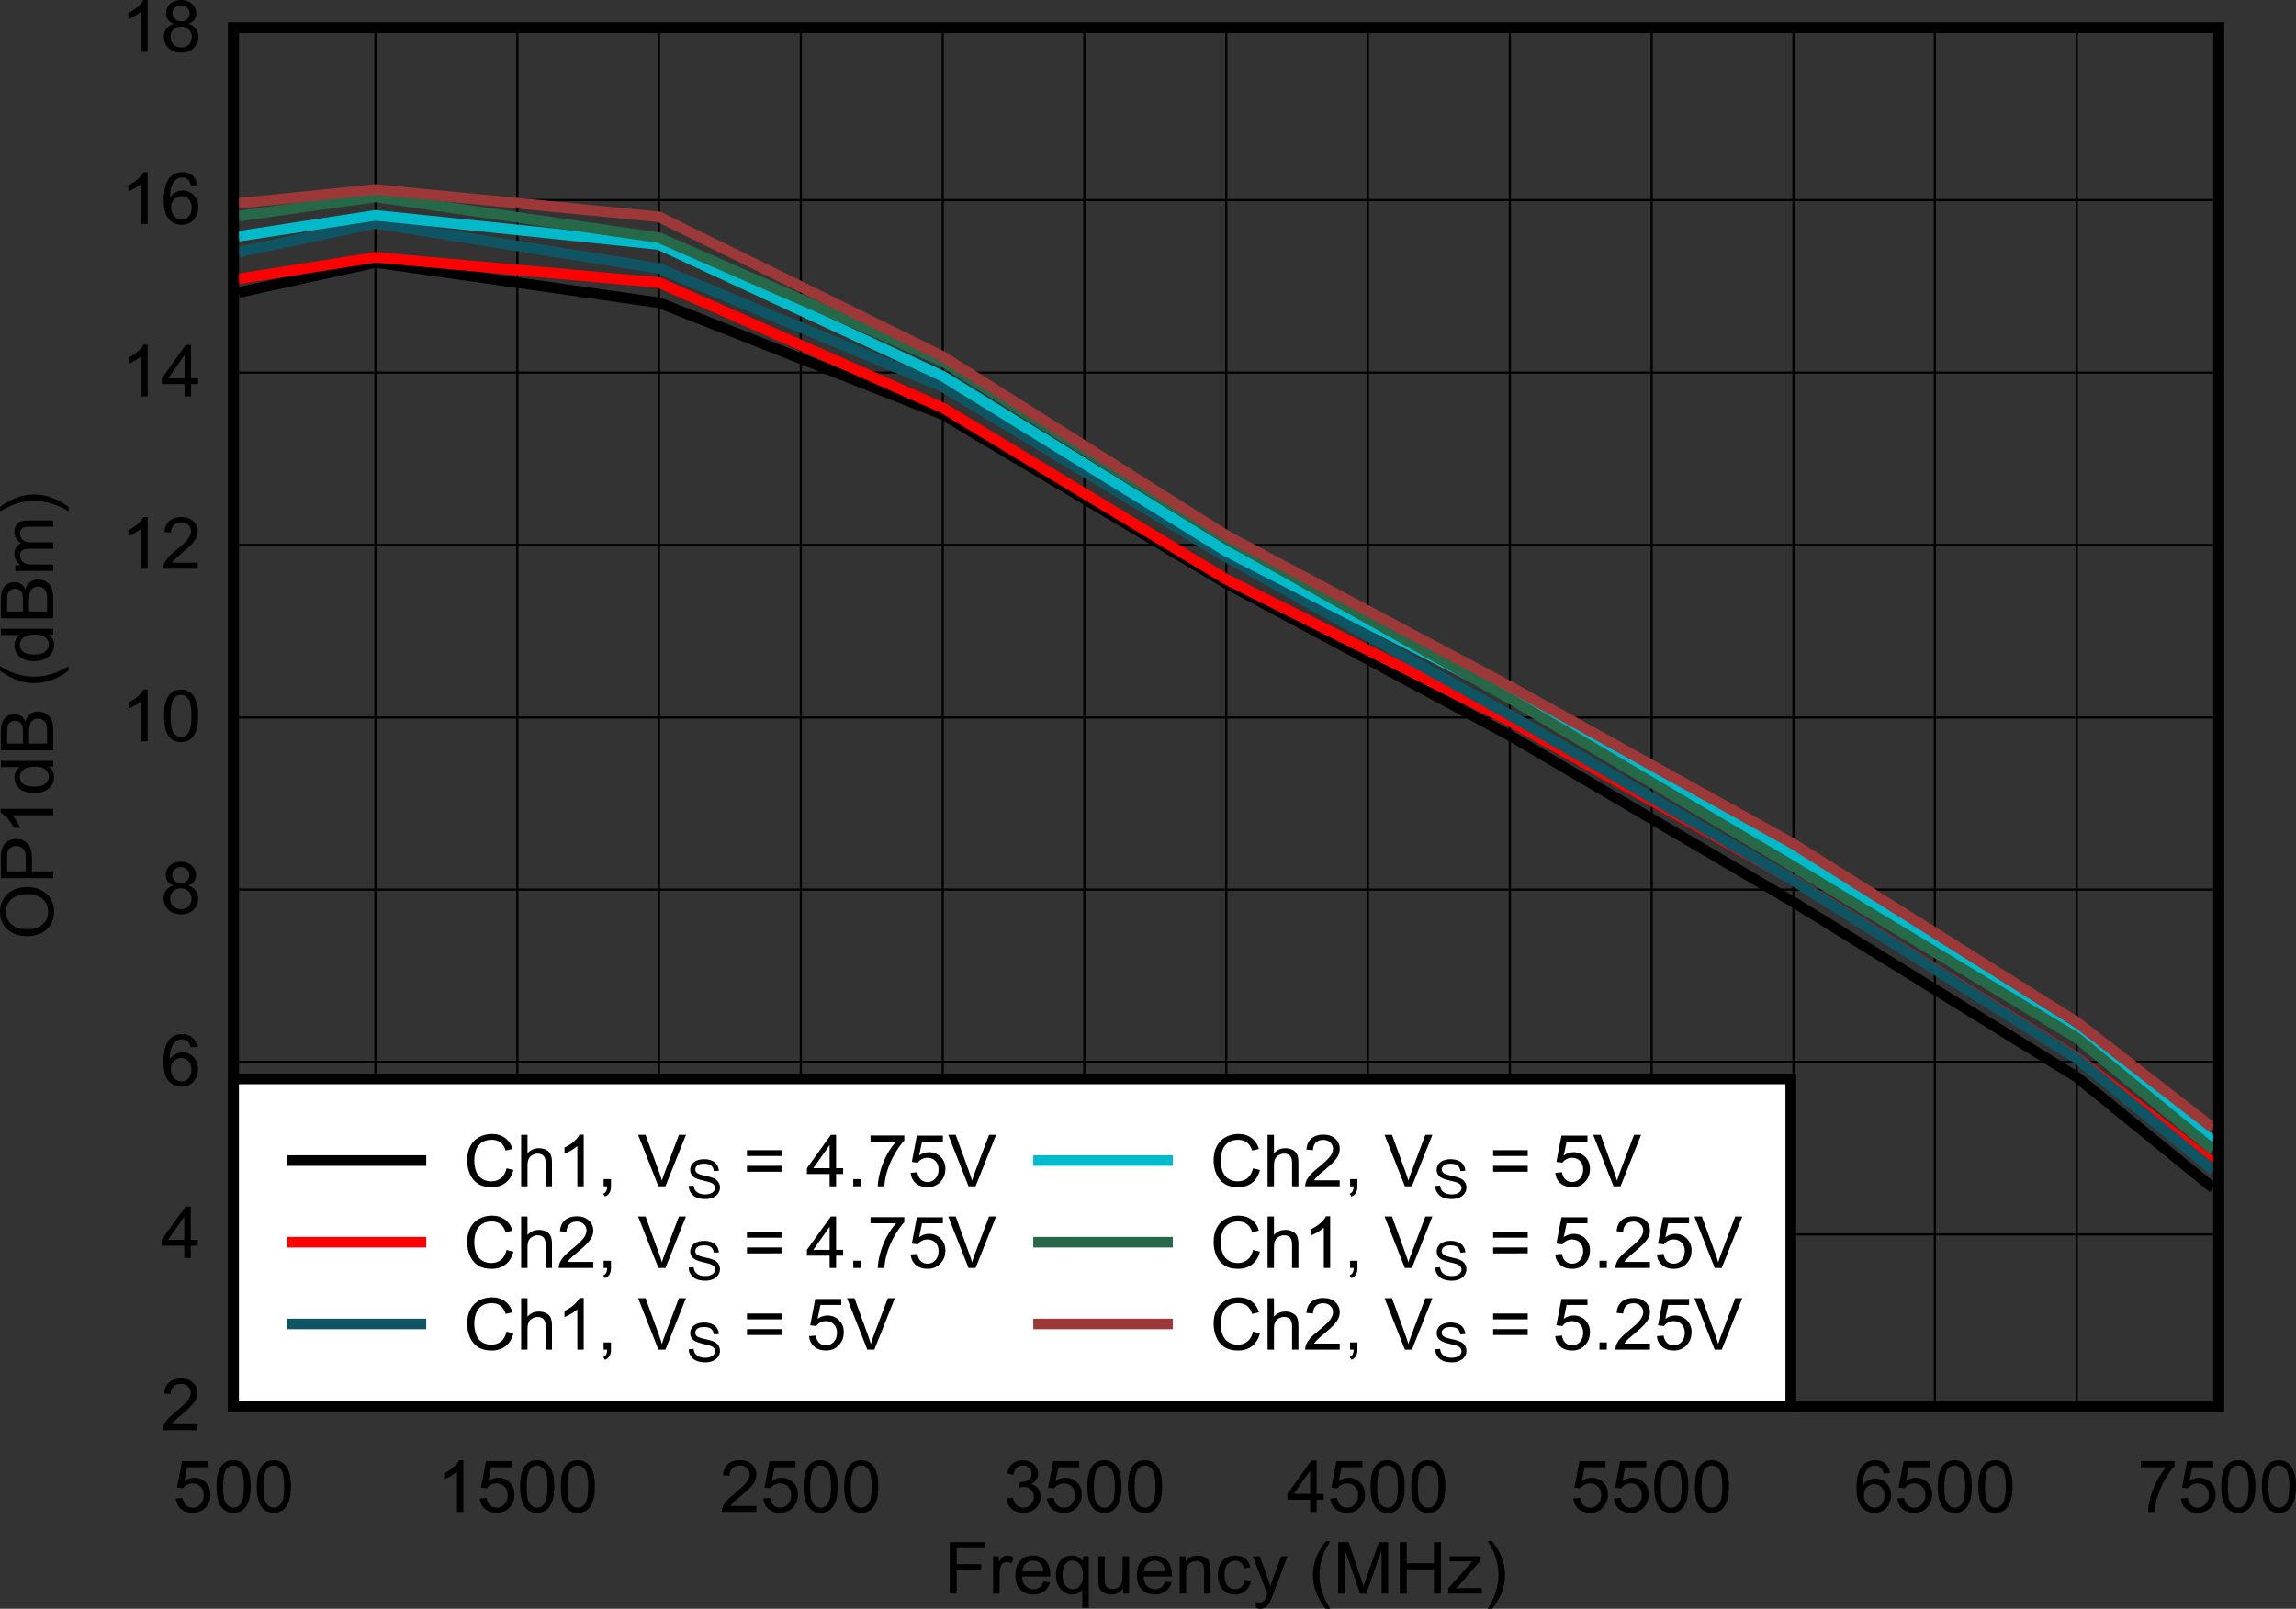 <?xml version="1.0" encoding="UTF-8" standalone="no"?>
<svg
   xmlns:dc="http://purl.org/dc/elements/1.1/"
   xmlns:cc="http://creativecommons.org/ns#"
   xmlns:rdf="http://www.w3.org/1999/02/22-rdf-syntax-ns#"
   xmlns:svg="http://www.w3.org/2000/svg"
   xmlns="http://www.w3.org/2000/svg"
   xmlns:xlink="http://www.w3.org/1999/xlink"
   xmlns:sodipodi="http://sodipodi.sourceforge.net/DTD/sodipodi-0.dtd"
   xmlns:inkscape="http://www.inkscape.org/namespaces/inkscape"
   sodipodi:docname="TRF1305A2_D74_OP1_over_Vs.pdf"
   id="svg645"
   version="1.2"
   viewBox="0 0 326.916 229.064"
   height="229.064pt"
   width="326.916pt">
  <rect x="0" y="0" width="326.916" height="229.064" fill="#333333" stroke="none"/>
  <sodipodi:namedview
     id="namedview647"
     inkscape:window-height="480"
     inkscape:window-width="640"
     inkscape:pageshadow="2"
     inkscape:pageopacity="0"
     guidetolerance="10"
     gridtolerance="10"
     objecttolerance="10"
     borderopacity="1"
     bordercolor="#666666"
     pagecolor="#ffffff" />
  <defs
     id="defs130">
    <g
       id="g128">
      <symbol
         id="glyph0-0"
         overflow="visible">
        <path
           inkscape:connector-curvature="0"
           id="path2"
           d="M 1.297,0 V -6.391 H 6.5 V 0 Z M 1.469,-0.156 h 4.875 v -6.078 h -4.875 z m 0,0"
           style="stroke:none" />
      </symbol>
      <symbol
         id="glyph0-1"
         overflow="visible">
        <path
           inkscape:connector-curvature="0"
           id="path5"
           d="M 0.859,0 V -7.328 H 5.875 V -6.469 H 1.844 v 2.281 h 3.484 v 0.859 H 1.844 V 0 Z m 0,0"
           style="stroke:none" />
      </symbol>
      <symbol
         id="glyph0-2"
         overflow="visible">
        <path
           inkscape:connector-curvature="0"
           id="path8"
           d="M 0.672,0 V -5.312 H 1.5 V -4.5 c 0.207,-0.371 0.398,-0.617 0.578,-0.734 0.176,-0.121 0.375,-0.188 0.594,-0.188 0.301,0 0.613,0.098 0.938,0.281 l -0.312,0.844 C 3.066,-4.43 2.84,-4.5 2.625,-4.5 2.426,-4.5 2.242,-4.434 2.078,-4.312 1.922,-4.195 1.809,-4.035 1.75,-3.828 1.645,-3.504 1.594,-3.152 1.594,-2.781 V 0 Z m 0,0"
           style="stroke:none" />
      </symbol>
      <symbol
         id="glyph0-3"
         overflow="visible">
        <path
           inkscape:connector-curvature="0"
           id="path11"
           d="M 4.375,-1.703 5.328,-1.594 C 5.172,-1.051 4.887,-0.629 4.484,-0.328 4.086,-0.023 3.574,0.125 2.953,0.125 2.16,0.125 1.527,-0.113 1.062,-0.594 0.602,-1.07 0.375,-1.742 0.375,-2.609 c 0,-0.895 0.234,-1.586 0.703,-2.078 0.465,-0.488 1.078,-0.734 1.828,-0.734 0.715,0 1.305,0.242 1.766,0.719 0.457,0.48 0.688,1.164 0.688,2.047 0,0.055 -0.008,0.133 -0.016,0.234 H 1.328 c 0.027,0.586 0.195,1.035 0.5,1.344 0.301,0.305 0.676,0.453 1.125,0.453 0.332,0 0.617,-0.082 0.859,-0.25 0.238,-0.176 0.426,-0.453 0.562,-0.828 z m -3,-1.453 H 4.391 C 4.348,-3.602 4.23,-3.941 4.047,-4.172 3.754,-4.512 3.371,-4.688 2.906,-4.688 c -0.418,0 -0.773,0.145 -1.062,0.422 C 1.562,-3.992 1.402,-3.621 1.375,-3.156 Z m 0,0"
           style="stroke:none" />
      </symbol>
      <symbol
         id="glyph0-4"
         overflow="visible">
        <path
           inkscape:connector-curvature="0"
           id="path14"
           d="M 4.125,2.031 V -0.562 c -0.148,0.199 -0.352,0.367 -0.609,0.5 -0.25,0.121 -0.52,0.188 -0.797,0.188 -0.648,0 -1.207,-0.25 -1.672,-0.75 -0.461,-0.508 -0.688,-1.203 -0.688,-2.078 0,-0.527 0.094,-1.004 0.281,-1.422 0.195,-0.426 0.473,-0.75 0.828,-0.969 0.352,-0.215 0.742,-0.328 1.172,-0.328 0.664,0 1.191,0.277 1.578,0.828 V -5.312 H 5.047 V 2.031 Z M 1.312,-2.672 c 0,0.688 0.145,1.207 0.438,1.547 0.289,0.336 0.641,0.5 1.047,0.5 0.383,0 0.719,-0.16 1,-0.484 0.277,-0.32 0.422,-0.816 0.422,-1.484 0,-0.695 -0.152,-1.223 -0.453,-1.578 -0.293,-0.363 -0.637,-0.547 -1.031,-0.547 -0.398,0 -0.738,0.168 -1.016,0.5 -0.273,0.336 -0.406,0.852 -0.406,1.547 z m 0,0"
           style="stroke:none" />
      </symbol>
      <symbol
         id="glyph0-5"
         overflow="visible">
        <path
           inkscape:connector-curvature="0"
           id="path17"
           d="M 4.219,0 V -0.781 C 3.801,-0.176 3.23,0.125 2.516,0.125 2.191,0.125 1.887,0.066 1.609,-0.047 1.336,-0.168 1.133,-0.32 1,-0.5 0.863,-0.684 0.77,-0.91 0.719,-1.172 0.688,-1.348 0.672,-1.629 0.672,-2.016 V -5.312 h 0.906 v 2.953 c 0,0.469 0.02,0.785 0.062,0.938 0.051,0.242 0.172,0.43 0.359,0.562 0.184,0.137 0.414,0.203 0.688,0.203 0.277,0 0.539,-0.066 0.781,-0.203 0.238,-0.133 0.406,-0.32 0.5,-0.562 C 4.07,-1.66 4.125,-2.008 4.125,-2.469 V -5.312 H 5.047 V 0 Z m 0,0"
           style="stroke:none" />
      </symbol>
      <symbol
         id="glyph0-6"
         overflow="visible">
        <path
           inkscape:connector-curvature="0"
           id="path20"
           d="m 0.688,0 v -5.312 h 0.828 v 0.766 c 0.395,-0.582 0.961,-0.875 1.703,-0.875 0.332,0 0.633,0.059 0.906,0.172 0.27,0.117 0.473,0.27 0.609,0.453 0.133,0.188 0.227,0.41 0.281,0.656 0.039,0.168 0.062,0.461 0.062,0.875 V 0 H 4.156 v -3.234 c 0,-0.363 -0.039,-0.633 -0.109,-0.812 -0.074,-0.184 -0.199,-0.332 -0.375,-0.438 -0.18,-0.102 -0.395,-0.156 -0.641,-0.156 -0.387,0 -0.727,0.121 -1.016,0.359 -0.281,0.242 -0.422,0.707 -0.422,1.391 V 0 Z m 0,0"
           style="stroke:none" />
      </symbol>
      <symbol
         id="glyph0-7"
         overflow="visible">
        <path
           inkscape:connector-curvature="0"
           id="path23"
           d="m 4.203,-1.938 0.906,0.109 C 5.004,-1.223 4.746,-0.742 4.344,-0.391 3.945,-0.047 3.449,0.125 2.859,0.125 2.117,0.125 1.523,-0.109 1.078,-0.578 0.629,-1.055 0.406,-1.742 0.406,-2.641 c 0,-0.57 0.094,-1.07 0.281,-1.5 0.195,-0.426 0.492,-0.742 0.891,-0.953 0.395,-0.215 0.82,-0.328 1.281,-0.328 0.59,0 1.07,0.148 1.438,0.438 0.371,0.293 0.613,0.707 0.719,1.234 L 4.125,-3.609 C 4.039,-3.961 3.887,-4.227 3.672,-4.406 3.461,-4.59 3.207,-4.688 2.906,-4.688 c -0.469,0 -0.852,0.164 -1.141,0.484 -0.281,0.324 -0.422,0.84 -0.422,1.547 0,0.711 0.141,1.227 0.422,1.547 C 2.043,-0.785 2.406,-0.625 2.844,-0.625 c 0.363,0 0.664,-0.102 0.906,-0.312 0.238,-0.215 0.391,-0.551 0.453,-1 z m 0,0"
           style="stroke:none" />
      </symbol>
      <symbol
         id="glyph0-8"
         overflow="visible">
        <path
           inkscape:connector-curvature="0"
           id="path26"
           d="M 0.641,2.047 0.547,1.203 C 0.742,1.254 0.914,1.281 1.062,1.281 1.27,1.281 1.43,1.242 1.547,1.172 1.668,1.109 1.773,1.02 1.859,0.906 1.91,0.812 2.004,0.586 2.141,0.234 2.148,0.18 2.176,0.105 2.219,0.016 L 0.172,-5.312 H 1.156 l 1.125,3.078 C 2.426,-1.848 2.555,-1.434 2.672,-1 c 0.102,-0.414 0.227,-0.82 0.375,-1.219 l 1.156,-3.094 h 0.906 L 3.062,0.094 C 2.844,0.676 2.668,1.078 2.547,1.297 2.379,1.586 2.191,1.801 1.984,1.938 c -0.211,0.145 -0.461,0.219 -0.75,0.219 -0.18,0 -0.379,-0.039 -0.594,-0.109 z m 0,0"
           style="stroke:none" />
      </symbol>
      <symbol
         id="glyph0-9"
         overflow="visible">
        <path
           inkscape:connector-curvature="0"
           id="path29"
           d=""
           style="stroke:none" />
      </symbol>
      <symbol
         id="glyph0-10"
         overflow="visible">
        <path
           inkscape:connector-curvature="0"
           id="path32"
           d="M 2.438,2.156 C 1.926,1.531 1.492,0.801 1.141,-0.031 0.797,-0.871 0.625,-1.75 0.625,-2.656 0.625,-3.445 0.754,-4.207 1.016,-4.938 1.324,-5.777 1.801,-6.617 2.438,-7.453 h 0.656 c -0.418,0.699 -0.691,1.195 -0.812,1.484 -0.211,0.461 -0.379,0.941 -0.5,1.438 -0.148,0.625 -0.219,1.254 -0.219,1.875 0,1.605 0.508,3.207 1.531,4.812 z m 0,0"
           style="stroke:none" />
      </symbol>
      <symbol
         id="glyph0-11"
         overflow="visible">
        <path
           inkscape:connector-curvature="0"
           id="path35"
           d="M 0.766,0 V -7.328 H 2.25 l 1.766,5.188 c 0.164,0.48 0.285,0.848 0.359,1.094 0.082,-0.27 0.211,-0.664 0.391,-1.188 L 6.562,-7.328 H 7.875 V 0 H 6.938 V -6.125 L 4.766,0 H 3.875 L 1.719,-6.234 V 0 Z m 0,0"
           style="stroke:none" />
      </symbol>
      <symbol
         id="glyph0-12"
         overflow="visible">
        <path
           inkscape:connector-curvature="0"
           id="path38"
           d="M 0.828,0 V -7.328 H 1.812 V -4.312 h 3.875 V -7.328 H 6.672 V 0 H 5.688 V -3.453 H 1.812 V 0 Z m 0,0"
           style="stroke:none" />
      </symbol>
      <symbol
         id="glyph0-13"
         overflow="visible">
        <path
           inkscape:connector-curvature="0"
           id="path41"
           d="m 0.203,0 v -0.734 l 3.438,-3.875 c -0.398,0.023 -0.742,0.031 -1.031,0.031 H 0.406 V -5.312 H 4.812 v 0.594 l -2.922,3.375 -0.562,0.609 C 1.742,-0.762 2.129,-0.781 2.484,-0.781 h 2.5 V 0 Z m 0,0"
           style="stroke:none" />
      </symbol>
      <symbol
         id="glyph0-14"
         overflow="visible">
        <path
           inkscape:connector-curvature="0"
           id="path44"
           d="M 1.281,2.156 H 0.625 c 1.02,-1.605 1.531,-3.207 1.531,-4.812 0,-0.621 -0.074,-1.242 -0.219,-1.859 -0.117,-0.496 -0.277,-0.977 -0.484,-1.438 -0.137,-0.301 -0.414,-0.801 -0.828,-1.5 h 0.656 c 0.633,0.836 1.109,1.676 1.422,2.516 0.258,0.73 0.391,1.492 0.391,2.281 0,0.906 -0.18,1.785 -0.531,2.625 -0.355,0.832 -0.785,1.562 -1.281,2.188 z m 0,0"
           style="stroke:none" />
      </symbol>
      <symbol
         id="glyph0-15"
         overflow="visible">
        <path
           inkscape:connector-curvature="0"
           id="path47"
           d="M 0.438,-1.922 1.391,-2 c 0.07,0.461 0.238,0.809 0.5,1.047 0.258,0.23 0.57,0.344 0.938,0.344 0.434,0 0.805,-0.16 1.109,-0.484 0.309,-0.332 0.469,-0.77 0.469,-1.312 0,-0.508 -0.152,-0.91 -0.453,-1.203 C 3.66,-3.91 3.277,-4.062 2.812,-4.062 c -0.293,0 -0.559,0.07 -0.797,0.203 -0.242,0.125 -0.43,0.293 -0.562,0.5 L 0.594,-3.469 l 0.719,-3.75 h 3.703 v 0.859 h -2.969 l -0.406,1.969 c 0.445,-0.309 0.914,-0.469 1.406,-0.469 0.652,0 1.207,0.227 1.656,0.672 C 5.148,-3.75 5.375,-3.18 5.375,-2.484 c 0,0.668 -0.199,1.242 -0.594,1.719 C 4.301,-0.172 3.648,0.125 2.828,0.125 2.148,0.125 1.59,-0.062 1.156,-0.438 0.727,-0.809 0.488,-1.305 0.438,-1.922 Z m 0,0"
           style="stroke:none" />
      </symbol>
      <symbol
         id="glyph0-16"
         overflow="visible">
        <path
           inkscape:connector-curvature="0"
           id="path50"
           d="m 0.438,-3.609 c 0,-0.863 0.086,-1.562 0.266,-2.094 0.176,-0.527 0.441,-0.938 0.797,-1.219 0.363,-0.289 0.816,-0.438 1.359,-0.438 0.395,0 0.742,0.086 1.047,0.25 0.301,0.156 0.551,0.387 0.75,0.688 0.195,0.293 0.352,0.652 0.469,1.078 0.113,0.43 0.172,1.008 0.172,1.734 0,0.855 -0.098,1.551 -0.281,2.078 C 4.836,-1 4.566,-0.586 4.203,-0.297 3.848,-0.016 3.398,0.125 2.859,0.125 2.141,0.125 1.574,-0.129 1.172,-0.641 0.68,-1.242 0.438,-2.234 0.438,-3.609 Z m 0.938,0 c 0,1.199 0.141,2.004 0.422,2.406 0.289,0.398 0.645,0.594 1.062,0.594 0.414,0 0.766,-0.195 1.047,-0.594 0.289,-0.402 0.438,-1.207 0.438,-2.406 0,-1.207 -0.148,-2.008 -0.438,-2.406 -0.281,-0.395 -0.637,-0.594 -1.062,-0.594 -0.418,0 -0.754,0.176 -1,0.516 C 1.531,-5.645 1.375,-4.816 1.375,-3.609 Z m 0,0"
           style="stroke:none" />
      </symbol>
      <symbol
         id="glyph0-17"
         overflow="visible">
        <path
           inkscape:connector-curvature="0"
           id="path53"
           d="M 3.875,0 H 2.969 v -5.734 c -0.23,0.211 -0.523,0.418 -0.875,0.625 -0.355,0.211 -0.676,0.367 -0.953,0.469 v -0.875 C 1.648,-5.754 2.094,-6.039 2.469,-6.375 2.852,-6.707 3.125,-7.035 3.281,-7.359 H 3.875 Z m 0,0"
           style="stroke:none" />
      </symbol>
      <symbol
         id="glyph0-18"
         overflow="visible">
        <path
           inkscape:connector-curvature="0"
           id="path56"
           d="M 5.234,-0.859 V 0 H 0.312 c 0,-0.215 0.035,-0.426 0.109,-0.625 0.121,-0.332 0.32,-0.656 0.594,-0.969 C 1.293,-1.914 1.695,-2.285 2.219,-2.703 3.027,-3.355 3.578,-3.875 3.859,-4.25 4.137,-4.633 4.281,-5 4.281,-5.344 c 0,-0.352 -0.133,-0.648 -0.391,-0.891 -0.25,-0.246 -0.586,-0.375 -1,-0.375 -0.449,0 -0.805,0.133 -1.062,0.391 -0.262,0.262 -0.398,0.621 -0.406,1.078 l -0.938,-0.094 c 0.059,-0.684 0.301,-1.211 0.719,-1.578 0.426,-0.363 0.992,-0.547 1.703,-0.547 0.715,0 1.285,0.199 1.703,0.594 0.414,0.387 0.625,0.867 0.625,1.438 0,0.305 -0.066,0.598 -0.188,0.875 -0.125,0.281 -0.332,0.582 -0.609,0.891 -0.281,0.312 -0.754,0.742 -1.406,1.281 -0.555,0.461 -0.91,0.773 -1.062,0.938 -0.156,0.156 -0.289,0.32 -0.391,0.484 z m 0,0"
           style="stroke:none" />
      </symbol>
      <symbol
         id="glyph0-19"
         overflow="visible">
        <path
           inkscape:connector-curvature="0"
           id="path59"
           d="m 0.438,-1.938 0.922,-0.109 c 0.102,0.5 0.281,0.867 0.531,1.094 0.246,0.23 0.555,0.344 0.922,0.344 0.426,0 0.785,-0.145 1.078,-0.438 0.301,-0.301 0.453,-0.664 0.453,-1.094 0,-0.414 -0.145,-0.754 -0.422,-1.016 -0.273,-0.27 -0.617,-0.406 -1.031,-0.406 -0.18,0 -0.398,0.035 -0.656,0.094 L 2.344,-4.25 c 0.059,0 0.109,0 0.141,0 0.395,0 0.75,-0.098 1.062,-0.297 0.309,-0.195 0.469,-0.504 0.469,-0.922 0,-0.332 -0.117,-0.602 -0.344,-0.812 -0.23,-0.215 -0.523,-0.328 -0.875,-0.328 -0.367,0 -0.668,0.113 -0.906,0.328 C 1.66,-6.062 1.508,-5.73 1.438,-5.297 l -0.906,-0.156 c 0.113,-0.602 0.367,-1.07 0.766,-1.406 0.395,-0.332 0.883,-0.5 1.469,-0.5 0.402,0 0.781,0.09 1.125,0.266 0.34,0.168 0.602,0.402 0.781,0.703 0.184,0.293 0.281,0.605 0.281,0.938 0,0.312 -0.09,0.602 -0.266,0.859 -0.168,0.262 -0.426,0.473 -0.766,0.625 0.434,0.105 0.773,0.316 1.016,0.625 0.246,0.312 0.375,0.711 0.375,1.188 0,0.637 -0.242,1.18 -0.719,1.625 C 4.125,-0.094 3.527,0.125 2.812,0.125 2.156,0.125 1.605,-0.062 1.172,-0.438 0.742,-0.82 0.496,-1.32 0.438,-1.938 Z m 0,0"
           style="stroke:none" />
      </symbol>
      <symbol
         id="glyph0-20"
         overflow="visible">
        <path
           inkscape:connector-curvature="0"
           id="path62"
           d="M 3.359,0 V -1.75 H 0.125 v -0.828 l 3.406,-4.75 h 0.75 v 4.75 h 1 V -1.75 h -1 V 0 Z m 0,-2.578 V -5.875 L 1.031,-2.578 Z m 0,0"
           style="stroke:none" />
      </symbol>
      <symbol
         id="glyph0-21"
         overflow="visible">
        <path
           inkscape:connector-curvature="0"
           id="path65"
           d="m 5.172,-5.531 -0.906,0.062 c -0.086,-0.34 -0.199,-0.598 -0.344,-0.766 -0.25,-0.246 -0.555,-0.375 -0.906,-0.375 -0.293,0 -0.555,0.082 -0.781,0.234 -0.281,0.211 -0.508,0.512 -0.672,0.906 -0.168,0.398 -0.258,0.961 -0.266,1.688 0.215,-0.32 0.488,-0.562 0.812,-0.719 0.32,-0.164 0.656,-0.25 1,-0.25 0.613,0 1.133,0.227 1.562,0.672 C 5.098,-3.641 5.312,-3.07 5.312,-2.375 5.312,-1.914 5.207,-1.488 5,-1.094 4.801,-0.695 4.523,-0.395 4.172,-0.188 3.816,0.02 3.418,0.125 2.984,0.125 c -0.773,0 -1.398,-0.273 -1.875,-0.828 -0.48,-0.551 -0.719,-1.457 -0.719,-2.719 0,-1.414 0.266,-2.445 0.797,-3.094 0.465,-0.559 1.094,-0.844 1.875,-0.844 0.582,0 1.062,0.164 1.438,0.484 0.371,0.324 0.598,0.773 0.672,1.344 z M 1.438,-2.375 c 0,0.312 0.066,0.613 0.203,0.891 0.133,0.281 0.32,0.504 0.562,0.656 0.238,0.148 0.492,0.219 0.766,0.219 0.383,0 0.711,-0.148 0.984,-0.453 C 4.23,-1.371 4.375,-1.797 4.375,-2.328 c 0,-0.496 -0.145,-0.895 -0.422,-1.188 -0.273,-0.289 -0.617,-0.438 -1.031,-0.438 -0.406,0 -0.758,0.148 -1.047,0.438 C 1.582,-3.223 1.438,-2.84 1.438,-2.375 Z m 0,0"
           style="stroke:none" />
      </symbol>
      <symbol
         id="glyph0-22"
         overflow="visible">
        <path
           inkscape:connector-curvature="0"
           id="path68"
           d="m 0.5,-6.359 v -0.875 h 4.812 v 0.703 c -0.469,0.5 -0.941,1.164 -1.406,1.984 C 3.438,-3.723 3.074,-2.879 2.828,-2.016 2.641,-1.398 2.52,-0.727 2.469,0 h -0.938 c 0.008,-0.57 0.125,-1.266 0.344,-2.078 0.215,-0.82 0.531,-1.613 0.938,-2.375 0.414,-0.758 0.859,-1.395 1.328,-1.906 z m 0,0"
           style="stroke:none" />
      </symbol>
      <symbol
         id="glyph0-23"
         overflow="visible">
        <path
           inkscape:connector-curvature="0"
           id="path71"
           d="M 1.844,-3.969 C 1.457,-4.102 1.168,-4.297 0.984,-4.547 0.805,-4.805 0.719,-5.113 0.719,-5.469 c 0,-0.527 0.191,-0.977 0.578,-1.344 0.395,-0.363 0.914,-0.547 1.562,-0.547 0.652,0 1.18,0.191 1.578,0.562 0.395,0.375 0.594,0.832 0.594,1.359 0,0.336 -0.098,0.633 -0.281,0.891 -0.18,0.25 -0.457,0.445 -0.828,0.578 0.457,0.148 0.805,0.383 1.047,0.703 0.238,0.324 0.359,0.715 0.359,1.172 0,0.625 -0.227,1.152 -0.672,1.578 C 4.207,-0.086 3.613,0.125 2.875,0.125 2.133,0.125 1.539,-0.086 1.094,-0.516 0.645,-0.941 0.422,-1.477 0.422,-2.125 c 0,-0.465 0.117,-0.863 0.359,-1.188 0.246,-0.32 0.602,-0.539 1.062,-0.656 z M 1.656,-5.5 c 0,0.344 0.113,0.633 0.344,0.859 0.227,0.219 0.52,0.328 0.875,0.328 0.352,0 0.641,-0.109 0.859,-0.328 0.227,-0.215 0.344,-0.488 0.344,-0.812 0,-0.32 -0.117,-0.594 -0.344,-0.812 C 3.504,-6.492 3.215,-6.609 2.875,-6.609 2.52,-6.609 2.227,-6.496 2,-6.281 1.77,-6.062 1.656,-5.801 1.656,-5.5 Z m -0.297,3.391 c 0,0.25 0.062,0.496 0.188,0.734 0.121,0.242 0.305,0.43 0.547,0.562 0.246,0.137 0.516,0.203 0.797,0.203 0.434,0 0.797,-0.133 1.078,-0.406 0.277,-0.277 0.422,-0.633 0.422,-1.062 0,-0.434 -0.148,-0.797 -0.438,-1.078 -0.293,-0.277 -0.66,-0.422 -1.094,-0.422 -0.438,0 -0.801,0.145 -1.078,0.422 C 1.5,-2.883 1.359,-2.535 1.359,-2.109 Z m 0,0"
           style="stroke:none" />
      </symbol>
      <symbol
         id="glyph0-24"
         overflow="visible">
        <path
           inkscape:connector-curvature="0"
           id="path74"
           d="m 6.125,-2.562 0.984,0.234 C 6.898,-1.523 6.523,-0.914 5.984,-0.5 5.453,-0.082 4.793,0.125 4.016,0.125 3.211,0.125 2.559,-0.035 2.062,-0.359 1.562,-0.68 1.176,-1.145 0.906,-1.75 0.645,-2.363 0.516,-3.02 0.516,-3.719 c 0,-0.758 0.145,-1.422 0.438,-1.984 C 1.254,-6.273 1.676,-6.707 2.219,-7 2.77,-7.301 3.375,-7.453 4.031,-7.453 c 0.746,0 1.375,0.191 1.875,0.562 0.508,0.375 0.863,0.902 1.062,1.578 L 6,-5.094 C 5.832,-5.621 5.582,-6.008 5.25,-6.25 4.926,-6.496 4.512,-6.625 4.016,-6.625 c -0.574,0 -1.055,0.137 -1.438,0.406 -0.387,0.273 -0.66,0.637 -0.812,1.094 -0.156,0.449 -0.234,0.918 -0.234,1.406 0,0.625 0.094,1.176 0.281,1.641 0.184,0.461 0.473,0.805 0.859,1.031 0.383,0.23 0.805,0.344 1.266,0.344 0.551,0 1.02,-0.156 1.406,-0.469 C 5.727,-1.48 5.988,-1.945 6.125,-2.562 Z m 0,0"
           style="stroke:none" />
      </symbol>
      <symbol
         id="glyph0-25"
         overflow="visible">
        <path
           inkscape:connector-curvature="0"
           id="path77"
           d="m 0.688,0 v -7.328 h 0.906 v 2.625 c 0.426,-0.477 0.969,-0.719 1.625,-0.719 0.395,0 0.738,0.082 1.031,0.234 0.301,0.148 0.516,0.363 0.641,0.641 0.121,0.273 0.188,0.668 0.188,1.188 V 0 h -0.906 v -3.359 c 0,-0.445 -0.102,-0.773 -0.297,-0.984 -0.199,-0.207 -0.48,-0.312 -0.844,-0.312 -0.273,0 -0.527,0.074 -0.766,0.219 C 2.023,-4.301 1.852,-4.113 1.75,-3.875 1.645,-3.645 1.594,-3.32 1.594,-2.906 V 0 Z m 0,0"
           style="stroke:none" />
      </symbol>
      <symbol
         id="glyph0-26"
         overflow="visible">
        <path
           inkscape:connector-curvature="0"
           id="path80"
           d="M 0.922,0 V -1.031 H 1.969 V 0 c 0,0.371 -0.07,0.676 -0.203,0.906 C 1.629,1.145 1.414,1.328 1.125,1.453 L 0.859,1.062 C 1.055,0.977 1.195,0.852 1.281,0.688 1.371,0.531 1.426,0.301 1.438,0 Z m 0,0"
           style="stroke:none" />
      </symbol>
      <symbol
         id="glyph0-27"
         overflow="visible">
        <path
           inkscape:connector-curvature="0"
           id="path83"
           d="M 2.938,0 0.047,-7.328 h 1.062 L 3.047,-2 C 3.199,-1.57 3.332,-1.168 3.438,-0.797 3.551,-1.199 3.688,-1.602 3.844,-2 l 2.016,-5.328 h 1 L 3.938,0 Z m 0,0"
           style="stroke:none" />
      </symbol>
      <symbol
         id="glyph0-28"
         overflow="visible">
        <path
           inkscape:connector-curvature="0"
           id="path86"
           d="M 5.5,-4.312 H 0.578 V -5.141 H 5.5 Z m 0,2.234 H 0.578 v -0.844 H 5.5 Z m 0,0"
           style="stroke:none" />
      </symbol>
      <symbol
         id="glyph0-29"
         overflow="visible">
        <path
           inkscape:connector-curvature="0"
           id="path89"
           d="M 0.938,0 V -1.031 H 1.984 V 0 Z m 0,0"
           style="stroke:none" />
      </symbol>
      <symbol
         id="glyph1-0"
         overflow="visible">
        <path
           inkscape:connector-curvature="0"
           id="path92"
           d="M 0,-1.281 H -6.5 V -6.391 H 0 Z M -0.156,-1.438 v -4.797 h -6.188 V -1.438 Z m 0,0"
           style="stroke:none" />
      </symbol>
      <symbol
         id="glyph1-1"
         overflow="visible">
        <path
           inkscape:connector-curvature="0"
           id="path95"
           d="m -3.625,-0.5 c -1.238,0 -2.207,-0.32 -2.906,-0.969 -0.695,-0.652 -1.047,-1.5 -1.047,-2.531 0,-0.676 0.168,-1.285 0.5,-1.828 0.324,-0.539 0.785,-0.953 1.375,-1.234 0.586,-0.289 1.246,-0.438 1.984,-0.438 0.762,0 1.441,0.152 2.031,0.453 0.594,0.305 1.051,0.73 1.359,1.281 C -0.023,-5.223 0.125,-4.633 0.125,-4 c 0,0.688 -0.164,1.309 -0.5,1.859 -0.34,0.543 -0.805,0.957 -1.391,1.234 C -2.348,-0.633 -2.969,-0.5 -3.625,-0.5 Z m 0.016,-1 c 0.898,0 1.605,-0.234 2.125,-0.703 C -0.973,-2.68 -0.719,-3.281 -0.719,-4 -0.719,-4.727 -0.977,-5.328 -1.5,-5.797 -2.02,-6.262 -2.758,-6.5 -3.719,-6.5 c -0.602,0 -1.129,0.105 -1.578,0.312 -0.457,0.199 -0.812,0.492 -1.062,0.875 -0.246,0.387 -0.375,0.824 -0.375,1.312 0,0.68 0.242,1.27 0.719,1.766 C -5.535,-1.742 -4.73,-1.5 -3.609,-1.5 Z m 0,0"
           style="stroke:none" />
      </symbol>
      <symbol
         id="glyph1-2"
         overflow="visible">
        <path
           inkscape:connector-curvature="0"
           id="path98"
           d="m 0,-0.797 h -7.453 v -2.75 c 0,-0.488 0.027,-0.863 0.078,-1.125 0.062,-0.352 0.184,-0.648 0.359,-0.891 0.168,-0.246 0.41,-0.445 0.719,-0.594 0.305,-0.145 0.637,-0.219 1,-0.219 0.637,0 1.176,0.199 1.609,0.594 0.438,0.398 0.656,1.113 0.656,2.141 v 1.875 H 0 Z m -3.906,-0.969 V -3.656 c 0,-0.621 -0.117,-1.066 -0.359,-1.328 -0.238,-0.258 -0.57,-0.391 -1,-0.391 -0.309,0 -0.578,0.082 -0.797,0.234 -0.215,0.148 -0.363,0.352 -0.438,0.609 -0.039,0.156 -0.062,0.457 -0.062,0.891 v 1.875 z m 0,0"
           style="stroke:none" />
      </symbol>
      <symbol
         id="glyph1-3"
         overflow="visible">
        <path
           inkscape:connector-curvature="0"
           id="path101"
           d="m 0,-3.812 v 0.906 h -5.828 c 0.211,0.211 0.418,0.492 0.625,0.844 0.211,0.355 0.371,0.676 0.484,0.953 h -0.891 c -0.238,-0.508 -0.531,-0.953 -0.875,-1.328 -0.34,-0.371 -0.676,-0.641 -1,-0.797 V -3.812 Z m 0,0"
           style="stroke:none" />
      </symbol>
      <symbol
         id="glyph1-4"
         overflow="visible">
        <path
           inkscape:connector-curvature="0"
           id="path104"
           d="m 0,-4.125 h -0.688 c 0.543,0.344 0.812,0.84 0.812,1.484 0,0.43 -0.121,0.82 -0.359,1.172 -0.238,0.355 -0.566,0.633 -0.984,0.828 -0.426,0.199 -0.914,0.297 -1.469,0.297 -0.539,0 -1.031,-0.086 -1.469,-0.266 -0.434,-0.176 -0.77,-0.441 -1,-0.797 -0.238,-0.352 -0.359,-0.75 -0.359,-1.188 0,-0.32 0.07,-0.609 0.203,-0.859 0.137,-0.246 0.316,-0.453 0.531,-0.609 H -7.453 V -4.953 H 0 Z m -2.688,2.844 c 0.688,0 1.207,-0.141 1.547,-0.422 0.344,-0.289 0.516,-0.629 0.516,-1.016 0,-0.395 -0.16,-0.727 -0.484,-1 -0.332,-0.27 -0.832,-0.406 -1.5,-0.406 -0.738,0 -1.281,0.145 -1.625,0.422 -0.352,0.273 -0.531,0.617 -0.531,1.031 0,0.398 0.168,0.73 0.5,1 0.336,0.262 0.863,0.391 1.578,0.391 z m 0,0"
           style="stroke:none" />
      </symbol>
      <symbol
         id="glyph1-5"
         overflow="visible">
        <path
           inkscape:connector-curvature="0"
           id="path107"
           d="M 0,-0.75 H -7.453 V -3.5 c 0,-0.559 0.082,-1.008 0.234,-1.344 0.148,-0.34 0.379,-0.609 0.688,-0.797 0.312,-0.184 0.645,-0.281 0.984,-0.281 0.324,0 0.629,0.086 0.906,0.25 0.281,0.168 0.508,0.426 0.672,0.766 0.137,-0.434 0.367,-0.773 0.688,-1.016 0.312,-0.238 0.691,-0.359 1.125,-0.359 0.344,0 0.668,0.074 0.969,0.219 0.305,0.148 0.539,0.332 0.703,0.547 0.156,0.211 0.277,0.477 0.359,0.797 C -0.039,-4.406 0,-4.012 0,-3.547 Z m -4.312,-0.969 v -1.578 c 0,-0.434 -0.031,-0.75 -0.094,-0.938 -0.07,-0.238 -0.191,-0.422 -0.359,-0.547 -0.176,-0.121 -0.395,-0.188 -0.656,-0.188 -0.246,0 -0.469,0.059 -0.656,0.172 -0.184,0.117 -0.312,0.285 -0.375,0.5 -0.07,0.219 -0.109,0.59 -0.109,1.109 v 1.469 z m 3.438,0 v -1.828 c 0,-0.309 -0.016,-0.531 -0.047,-0.656 -0.027,-0.215 -0.094,-0.398 -0.188,-0.547 -0.102,-0.152 -0.242,-0.281 -0.422,-0.375 -0.176,-0.102 -0.383,-0.156 -0.625,-0.156 -0.277,0 -0.52,0.074 -0.719,0.219 -0.207,0.137 -0.352,0.332 -0.438,0.578 -0.082,0.25 -0.125,0.613 -0.125,1.078 v 1.688 z m 0,0"
           style="stroke:none" />
      </symbol>
      <symbol
         id="glyph1-6"
         overflow="visible">
        <path
           inkscape:connector-curvature="0"
           id="path110"
           d=""
           style="stroke:none" />
      </symbol>
      <symbol
         id="glyph1-7"
         overflow="visible">
        <path
           inkscape:connector-curvature="0"
           id="path113"
           d="m 2.188,-2.391 c -0.637,0.492 -1.383,0.91 -2.234,1.25 -0.852,0.344 -1.738,0.516 -2.656,0.516 -0.801,0 -1.57,-0.125 -2.312,-0.375 -0.852,-0.301 -1.707,-0.766 -2.562,-1.391 V -3.031 c 0.711,0.398 1.215,0.664 1.516,0.797 0.469,0.199 0.957,0.355 1.453,0.469 0.637,0.148 1.277,0.219 1.922,0.219 1.625,0 3.25,-0.492 4.875,-1.484 z m 0,0"
           style="stroke:none" />
      </symbol>
      <symbol
         id="glyph1-8"
         overflow="visible">
        <path
           inkscape:connector-curvature="0"
           id="path116"
           d="m 0,-0.672 h -5.391 v -0.812 h 0.75 c -0.258,-0.164 -0.469,-0.383 -0.625,-0.656 -0.164,-0.277 -0.25,-0.598 -0.25,-0.953 0,-0.383 0.086,-0.703 0.25,-0.953 0.168,-0.258 0.398,-0.441 0.688,-0.547 -0.621,-0.414 -0.938,-0.961 -0.938,-1.641 0,-0.52 0.152,-0.922 0.453,-1.203 0.293,-0.277 0.746,-0.422 1.359,-0.422 H 0 v 0.891 h -3.406 c -0.363,0 -0.625,0.035 -0.781,0.094 -0.164,0.055 -0.297,0.16 -0.391,0.312 -0.09,0.148 -0.141,0.324 -0.141,0.531 0,0.375 0.129,0.691 0.375,0.938 0.25,0.242 0.652,0.359 1.203,0.359 H 0 v 0.906 h -3.5 c -0.402,0 -0.707,0.074 -0.906,0.219 -0.207,0.148 -0.312,0.387 -0.312,0.719 0,0.25 0.07,0.488 0.203,0.703 0.137,0.219 0.336,0.379 0.594,0.469 0.262,0.094 0.637,0.141 1.125,0.141 H 0 Z m 0,0"
           style="stroke:none" />
      </symbol>
      <symbol
         id="glyph1-9"
         overflow="visible">
        <path
           inkscape:connector-curvature="0"
           id="path119"
           d="M 2.188,-1.266 V -0.625 c -1.625,-0.988 -3.25,-1.484 -4.875,-1.484 -0.633,0 -1.27,0.07 -1.906,0.203 -0.496,0.117 -0.984,0.277 -1.453,0.484 -0.309,0.125 -0.82,0.395 -1.531,0.797 v -0.641 c 0.855,-0.621 1.711,-1.086 2.562,-1.391 0.742,-0.246 1.512,-0.375 2.312,-0.375 0.918,0 1.805,0.176 2.656,0.516 0.852,0.344 1.598,0.762 2.234,1.25 z m 0,0"
           style="stroke:none" />
      </symbol>
      <symbol
         id="glyph2-0"
         overflow="visible">
        <path
           inkscape:connector-curvature="0"
           id="path122"
           d="m 0.984,0 v -4.797 h 3.906 V 0 Z M 1.094,-0.125 H 4.766 V -4.672 H 1.094 Z m 0,0"
           style="stroke:none" />
      </symbol>
      <symbol
         id="glyph2-1"
         overflow="visible">
        <path
           inkscape:connector-curvature="0"
           id="path125"
           d="m 0.344,-1.766 0.703,-0.062 c 0.027,0.281 0.109,0.512 0.234,0.688 0.121,0.168 0.312,0.309 0.562,0.422 0.246,0.105 0.535,0.156 0.859,0.156 0.277,0 0.523,-0.039 0.734,-0.125 C 3.652,-0.77 3.816,-0.879 3.922,-1.016 4.035,-1.16 4.094,-1.316 4.094,-1.484 4.094,-1.66 4.039,-1.812 3.938,-1.938 3.832,-2.07 3.664,-2.18 3.438,-2.266 3.281,-2.324 2.945,-2.414 2.438,-2.531 1.926,-2.652 1.566,-2.77 1.359,-2.875 1.086,-3.008 0.883,-3.176 0.75,-3.375 0.625,-3.582 0.562,-3.816 0.562,-4.078 0.562,-4.348 0.641,-4.602 0.797,-4.844 0.961,-5.082 1.195,-5.266 1.5,-5.391 c 0.309,-0.121 0.656,-0.188 1.031,-0.188 0.414,0 0.781,0.07 1.094,0.203 0.32,0.125 0.566,0.32 0.734,0.578 0.164,0.25 0.258,0.539 0.281,0.859 l -0.719,0.047 C 3.891,-4.23 3.758,-4.492 3.531,-4.672 3.312,-4.848 2.988,-4.938 2.562,-4.938 c -0.449,0 -0.777,0.082 -0.984,0.234 -0.199,0.156 -0.297,0.352 -0.297,0.578 0,0.199 0.07,0.363 0.219,0.484 0.133,0.137 0.504,0.273 1.109,0.406 0.602,0.125 1.016,0.242 1.234,0.344 0.332,0.148 0.57,0.336 0.719,0.562 0.152,0.219 0.234,0.48 0.234,0.781 0,0.293 -0.086,0.57 -0.25,0.828 C 4.379,-0.469 4.133,-0.27 3.812,-0.125 3.488,0.02 3.129,0.094 2.734,0.094 2.223,0.094 1.793,0.02 1.453,-0.125 1.117,-0.27 0.852,-0.488 0.656,-0.781 0.457,-1.07 0.352,-1.398 0.344,-1.766 Z m 0,0"
           style="stroke:none" />
      </symbol>
    </g>
  </defs>
  <g
     transform="translate(-58.058,-67.086)"
     id="surface1">
    <g
       id="g140"
       style="fill:#000000;fill-opacity:1">
      <use
         height="100%"
         width="100%"
         id="use132"
         y="293.994"
         x="192.429"
         xlink:href="#glyph0-1" />
      <use
         height="100%"
         width="100%"
         id="use134"
         y="293.994"
         x="198.788"
         xlink:href="#glyph0-2" />
      <use
         height="100%"
         width="100%"
         id="use136"
         y="293.994"
         x="202.253"
         xlink:href="#glyph0-3" />
      <use
         height="100%"
         width="100%"
         id="use138"
         y="293.994"
         x="208.039"
         xlink:href="#glyph0-4" />
    </g>
    <g
       id="g148"
       style="fill:#000000;fill-opacity:1">
      <use
         height="100%"
         width="100%"
         id="use142"
         y="293.994"
         x="213.773"
         xlink:href="#glyph0-5" />
      <use
         height="100%"
         width="100%"
         id="use144"
         y="293.994"
         x="219.559"
         xlink:href="#glyph0-3" />
      <use
         height="100%"
         width="100%"
         id="use146"
         y="293.994"
         x="225.346"
         xlink:href="#glyph0-6" />
    </g>
    <g
       id="g160"
       style="fill:#000000;fill-opacity:1">
      <use
         height="100%"
         width="100%"
         id="use150"
         y="293.994"
         x="231.069"
         xlink:href="#glyph0-7" />
      <use
         height="100%"
         width="100%"
         id="use152"
         y="293.994"
         x="236.273"
         xlink:href="#glyph0-8" />
      <use
         height="100%"
         width="100%"
         id="use154"
         y="293.994"
         x="241.476"
         xlink:href="#glyph0-9" />
      <use
         height="100%"
         width="100%"
         id="use156"
         y="293.994"
         x="244.369"
         xlink:href="#glyph0-10" />
      <use
         height="100%"
         width="100%"
         id="use158"
         y="293.994"
         x="247.835"
         xlink:href="#glyph0-11" />
    </g>
    <g
       id="g168"
       style="fill:#000000;fill-opacity:1">
      <use
         height="100%"
         width="100%"
         id="use162"
         y="293.994"
         x="256.545"
         xlink:href="#glyph0-12" />
      <use
         height="100%"
         width="100%"
         id="use164"
         y="293.994"
         x="264.059"
         xlink:href="#glyph0-13" />
      <use
         height="100%"
         width="100%"
         id="use166"
         y="293.994"
         x="269.262"
         xlink:href="#glyph0-14" />
    </g>
    <g
       id="g174"
       style="fill:#000000;fill-opacity:1">
      <use
         height="100%"
         width="100%"
         id="use170"
         y="200.888"
         x="65.636"
         xlink:href="#glyph1-1" />
      <use
         height="100%"
         width="100%"
         id="use172"
         y="192.925"
         x="65.636"
         xlink:href="#glyph1-2" />
    </g>
    <g
       id="g182"
       style="fill:#000000;fill-opacity:1">
      <use
         height="100%"
         width="100%"
         id="use176"
         y="186.066"
         x="65.636"
         xlink:href="#glyph1-3" />
      <use
         height="100%"
         width="100%"
         id="use178"
         y="180.375"
         x="65.636"
         xlink:href="#glyph1-4" />
      <use
         height="100%"
         width="100%"
         id="use180"
         y="174.684"
         x="65.636"
         xlink:href="#glyph1-5" />
    </g>
    <g
       id="g196"
       style="fill:#000000;fill-opacity:1">
      <use
         height="100%"
         width="100%"
         id="use184"
         y="167.826"
         x="65.636"
         xlink:href="#glyph1-6" />
      <use
         height="100%"
         width="100%"
         id="use186"
         y="164.98"
         x="65.636"
         xlink:href="#glyph1-7" />
      <use
         height="100%"
         width="100%"
         id="use188"
         y="161.571"
         x="65.636"
         xlink:href="#glyph1-4" />
      <use
         height="100%"
         width="100%"
         id="use190"
         y="155.88"
         x="65.636"
         xlink:href="#glyph1-5" />
      <use
         height="100%"
         width="100%"
         id="use192"
         y="149.052"
         x="65.636"
         xlink:href="#glyph1-8" />
      <use
         height="100%"
         width="100%"
         id="use194"
         y="140.526"
         x="65.636"
         xlink:href="#glyph1-9" />
    </g>
    <path
       inkscape:connector-curvature="0"
       id="path198"
       transform="matrix(2.212,5.84285e-8,-2.00182e-8,-2.176,51.48,422.73)"
       d="m 18.007,71.393 127.779,4e-6 v 90.23 l -127.779,-1e-5 z m 0,0"
       style="fill:none;stroke:#000000;stroke-width:0.692;stroke-linecap:round;stroke-linejoin:miter;stroke-miterlimit:10;stroke-opacity:1" />
    <g
       id="g204"
       style="fill:#000000;fill-opacity:1">
      <use
         height="100%"
         width="100%"
         id="use200"
         y="282.365"
         x="82.662"
         xlink:href="#glyph0-15" />
      <use
         height="100%"
         width="100%"
         id="use202"
         y="282.365"
         x="88.448"
         xlink:href="#glyph0-16" />
    </g>
    <g
       id="g208"
       style="fill:#000000;fill-opacity:1">
      <use
         height="100%"
         width="100%"
         id="use206"
         y="282.365"
         x="94.182"
         xlink:href="#glyph0-16" />
    </g>
    <path
       inkscape:connector-curvature="0"
       id="path210"
       transform="matrix(2.212,5.84285e-8,-2.00182e-8,-2.176,51.48,422.73)"
       d="m 27.142,161.62 -1e-6,-90.243"
       style="fill:none;stroke:#000000;stroke-width:0.14;stroke-linecap:butt;stroke-linejoin:round;stroke-miterlimit:10;stroke-opacity:1" />
    <path
       inkscape:connector-curvature="0"
       id="path212"
       transform="matrix(2.212,5.84285e-8,-2.00182e-8,-2.176,51.48,422.73)"
       d="m 36.274,161.62 -10e-7,-90.243"
       style="fill:none;stroke:#000000;stroke-width:0.14;stroke-linecap:butt;stroke-linejoin:round;stroke-miterlimit:10;stroke-opacity:1" />
    <g
       id="g218"
       style="fill:#000000;fill-opacity:1">
      <use
         height="100%"
         width="100%"
         id="use214"
         y="282.365"
         x="120.156"
         xlink:href="#glyph0-17" />
      <use
         height="100%"
         width="100%"
         id="use216"
         y="282.365"
         x="125.943"
         xlink:href="#glyph0-15" />
    </g>
    <g
       id="g224"
       style="fill:#000000;fill-opacity:1">
      <use
         height="100%"
         width="100%"
         id="use220"
         y="282.365"
         x="131.677"
         xlink:href="#glyph0-16" />
      <use
         height="100%"
         width="100%"
         id="use222"
         y="282.365"
         x="137.463"
         xlink:href="#glyph0-16" />
    </g>
    <path
       inkscape:connector-curvature="0"
       id="path226"
       transform="matrix(2.212,5.84285e-8,-2.00182e-8,-2.176,51.48,422.73)"
       d="m 45.391,161.62 -10e-7,-90.243"
       style="fill:none;stroke:#000000;stroke-width:0.14;stroke-linecap:butt;stroke-linejoin:round;stroke-miterlimit:10;stroke-opacity:1" />
    <path
       inkscape:connector-curvature="0"
       id="path228"
       transform="matrix(2.212,5.84285e-8,-2.00182e-8,-2.176,51.48,422.73)"
       d="m 54.523,161.62 -1e-6,-90.243"
       style="fill:none;stroke:#000000;stroke-width:0.14;stroke-linecap:butt;stroke-linejoin:round;stroke-miterlimit:10;stroke-opacity:1" />
    <g
       id="g234"
       style="fill:#000000;fill-opacity:1">
      <use
         height="100%"
         width="100%"
         id="use230"
         y="282.365"
         x="160.519"
         xlink:href="#glyph0-18" />
      <use
         height="100%"
         width="100%"
         id="use232"
         y="282.365"
         x="166.306"
         xlink:href="#glyph0-15" />
    </g>
    <g
       id="g240"
       style="fill:#000000;fill-opacity:1">
      <use
         height="100%"
         width="100%"
         id="use236"
         y="282.365"
         x="172.04"
         xlink:href="#glyph0-16" />
      <use
         height="100%"
         width="100%"
         id="use238"
         y="282.365"
         x="177.826"
         xlink:href="#glyph0-16" />
    </g>
    <path
       inkscape:connector-curvature="0"
       id="path242"
       transform="matrix(2.212,5.84285e-8,-2.00182e-8,-2.176,51.48,422.73)"
       d="M 63.657,161.62 V 71.377"
       style="fill:none;stroke:#000000;stroke-width:0.14;stroke-linecap:butt;stroke-linejoin:round;stroke-miterlimit:10;stroke-opacity:1" />
    <path
       inkscape:connector-curvature="0"
       id="path244"
       transform="matrix(2.212,5.84285e-8,-2.00182e-8,-2.176,51.48,422.73)"
       d="m 72.772,161.62 -10e-7,-90.243"
       style="fill:none;stroke:#000000;stroke-width:0.14;stroke-linecap:butt;stroke-linejoin:round;stroke-miterlimit:10;stroke-opacity:1" />
    <g
       id="g250"
       style="fill:#000000;fill-opacity:1">
      <use
         height="100%"
         width="100%"
         id="use246"
         y="282.365"
         x="200.922"
         xlink:href="#glyph0-19" />
      <use
         height="100%"
         width="100%"
         id="use248"
         y="282.365"
         x="206.709"
         xlink:href="#glyph0-15" />
    </g>
    <g
       id="g256"
       style="fill:#000000;fill-opacity:1">
      <use
         height="100%"
         width="100%"
         id="use252"
         y="282.365"
         x="212.443"
         xlink:href="#glyph0-16" />
      <use
         height="100%"
         width="100%"
         id="use254"
         y="282.365"
         x="218.229"
         xlink:href="#glyph0-16" />
    </g>
    <path
       inkscape:connector-curvature="0"
       id="path258"
       transform="matrix(2.212,5.84285e-8,-2.00182e-8,-2.176,51.48,422.73)"
       d="m 81.906,161.62 -10e-7,-90.243"
       style="fill:none;stroke:#000000;stroke-width:0.14;stroke-linecap:butt;stroke-linejoin:round;stroke-miterlimit:10;stroke-opacity:1" />
    <path
       inkscape:connector-curvature="0"
       id="path260"
       transform="matrix(2.212,5.84285e-8,-2.00182e-8,-2.176,51.48,422.73)"
       d="m 91.021,161.62 -10e-7,-90.243"
       style="fill:none;stroke:#000000;stroke-width:0.14;stroke-linecap:butt;stroke-linejoin:round;stroke-miterlimit:10;stroke-opacity:1" />
    <g
       id="g266"
       style="fill:#000000;fill-opacity:1">
      <use
         height="100%"
         width="100%"
         id="use262"
         y="282.365"
         x="241.248"
         xlink:href="#glyph0-20" />
      <use
         height="100%"
         width="100%"
         id="use264"
         y="282.365"
         x="247.034"
         xlink:href="#glyph0-15" />
    </g>
    <g
       id="g272"
       style="fill:#000000;fill-opacity:1">
      <use
         height="100%"
         width="100%"
         id="use268"
         y="282.365"
         x="252.768"
         xlink:href="#glyph0-16" />
      <use
         height="100%"
         width="100%"
         id="use270"
         y="282.365"
         x="258.554"
         xlink:href="#glyph0-16" />
    </g>
    <path
       inkscape:connector-curvature="0"
       id="path274"
       transform="matrix(2.212,5.84285e-8,-2.00182e-8,-2.176,51.48,422.73)"
       d="M 100.161,161.62 V 71.377"
       style="fill:none;stroke:#000000;stroke-width:0.14;stroke-linecap:butt;stroke-linejoin:round;stroke-miterlimit:10;stroke-opacity:1" />
    <path
       inkscape:connector-curvature="0"
       id="path276"
       transform="matrix(2.212,5.84285e-8,-2.00182e-8,-2.176,51.48,422.73)"
       d="M 109.29,161.62 V 71.377"
       style="fill:none;stroke:#000000;stroke-width:0.14;stroke-linecap:butt;stroke-linejoin:round;stroke-miterlimit:10;stroke-opacity:1" />
    <g
       id="g282"
       style="fill:#000000;fill-opacity:1">
      <use
         height="100%"
         width="100%"
         id="use278"
         y="282.365"
         x="281.64"
         xlink:href="#glyph0-15" />
      <use
         height="100%"
         width="100%"
         id="use280"
         y="282.365"
         x="287.426"
         xlink:href="#glyph0-15" />
    </g>
    <g
       id="g288"
       style="fill:#000000;fill-opacity:1">
      <use
         height="100%"
         width="100%"
         id="use284"
         y="282.365"
         x="293.16"
         xlink:href="#glyph0-16" />
      <use
         height="100%"
         width="100%"
         id="use286"
         y="282.365"
         x="298.946"
         xlink:href="#glyph0-16" />
    </g>
    <path
       inkscape:connector-curvature="0"
       id="path290"
       transform="matrix(2.212,5.84285e-8,-2.00182e-8,-2.176,51.48,422.73)"
       d="M 118.42,161.62 V 71.377"
       style="fill:none;stroke:#000000;stroke-width:0.14;stroke-linecap:butt;stroke-linejoin:round;stroke-miterlimit:10;stroke-opacity:1" />
    <path
       inkscape:connector-curvature="0"
       id="path292"
       transform="matrix(2.212,5.84285e-8,-2.00182e-8,-2.176,51.48,422.73)"
       d="M 127.519,161.62 V 71.377"
       style="fill:none;stroke:#000000;stroke-width:0.14;stroke-linecap:butt;stroke-linejoin:round;stroke-miterlimit:10;stroke-opacity:1" />
    <g
       id="g298"
       style="fill:#000000;fill-opacity:1">
      <use
         height="100%"
         width="100%"
         id="use294"
         y="282.365"
         x="322.005"
         xlink:href="#glyph0-21" />
      <use
         height="100%"
         width="100%"
         id="use296"
         y="282.365"
         x="327.791"
         xlink:href="#glyph0-15" />
    </g>
    <g
       id="g304"
       style="fill:#000000;fill-opacity:1">
      <use
         height="100%"
         width="100%"
         id="use300"
         y="282.365"
         x="333.525"
         xlink:href="#glyph0-16" />
      <use
         height="100%"
         width="100%"
         id="use302"
         y="282.365"
         x="339.312"
         xlink:href="#glyph0-16" />
    </g>
    <path
       inkscape:connector-curvature="0"
       id="path306"
       transform="matrix(2.212,5.84285e-8,-2.00182e-8,-2.176,51.48,422.73)"
       d="M 136.65,161.62 V 71.377"
       style="fill:none;stroke:#000000;stroke-width:0.14;stroke-linecap:butt;stroke-linejoin:round;stroke-miterlimit:10;stroke-opacity:1" />
    <g
       id="g312"
       style="fill:#000000;fill-opacity:1">
      <use
         height="100%"
         width="100%"
         id="use308"
         y="282.365"
         x="362.37"
         xlink:href="#glyph0-22" />
      <use
         height="100%"
         width="100%"
         id="use310"
         y="282.365"
         x="368.157"
         xlink:href="#glyph0-15" />
    </g>
    <g
       id="g318"
       style="fill:#000000;fill-opacity:1">
      <use
         height="100%"
         width="100%"
         id="use314"
         y="282.365"
         x="373.891"
         xlink:href="#glyph0-16" />
      <use
         height="100%"
         width="100%"
         id="use316"
         y="282.365"
         x="379.677"
         xlink:href="#glyph0-16" />
    </g>
    <g
       id="g322"
       style="fill:#000000;fill-opacity:1">
      <use
         height="100%"
         width="100%"
         id="use320"
         y="270.737"
         x="80.939"
         xlink:href="#glyph0-18" />
    </g>
    <path
       inkscape:connector-curvature="0"
       id="path324"
       transform="matrix(2.212,5.84285e-8,-2.00182e-8,-2.176,51.48,422.73)"
       d="m 18.007,82.667 127.804,3e-6"
       style="fill:none;stroke:#000000;stroke-width:0.14;stroke-linecap:butt;stroke-linejoin:round;stroke-miterlimit:10;stroke-opacity:1" />
    <g
       id="g328"
       style="fill:#000000;fill-opacity:1">
      <use
         height="100%"
         width="100%"
         id="use326"
         y="246.21"
         x="80.939"
         xlink:href="#glyph0-20" />
    </g>
    <path
       inkscape:connector-curvature="0"
       id="path330"
       transform="matrix(2.212,5.84285e-8,-2.00182e-8,-2.176,51.48,422.73)"
       d="m 18.007,93.959 127.804,3e-6"
       style="fill:none;stroke:#000000;stroke-width:0.14;stroke-linecap:butt;stroke-linejoin:round;stroke-miterlimit:10;stroke-opacity:1" />
    <g
       id="g334"
       style="fill:#000000;fill-opacity:1">
      <use
         height="100%"
         width="100%"
         id="use332"
         y="221.68"
         x="80.939"
         xlink:href="#glyph0-21" />
    </g>
    <path
       inkscape:connector-curvature="0"
       id="path336"
       transform="matrix(2.212,5.84285e-8,-2.00182e-8,-2.176,51.48,422.73)"
       d="m 18.007,105.23 127.804,1e-5"
       style="fill:none;stroke:#000000;stroke-width:0.14;stroke-linecap:butt;stroke-linejoin:round;stroke-miterlimit:10;stroke-opacity:1" />
    <g
       id="g340"
       style="fill:#000000;fill-opacity:1">
      <use
         height="100%"
         width="100%"
         id="use338"
         y="197.147"
         x="80.939"
         xlink:href="#glyph0-23" />
    </g>
    <path
       inkscape:connector-curvature="0"
       id="path342"
       transform="matrix(2.212,5.84285e-8,-2.00182e-8,-2.176,51.48,422.73)"
       d="m 18.007,116.489 127.804,10e-6"
       style="fill:none;stroke:#000000;stroke-width:0.14;stroke-linecap:butt;stroke-linejoin:round;stroke-miterlimit:10;stroke-opacity:1" />
    <g
       id="g348"
       style="fill:#000000;fill-opacity:1">
      <use
         height="100%"
         width="100%"
         id="use344"
         y="172.628"
         x="75.202"
         xlink:href="#glyph0-17" />
      <use
         height="100%"
         width="100%"
         id="use346"
         y="172.628"
         x="80.979"
         xlink:href="#glyph0-16" />
    </g>
    <path
       inkscape:connector-curvature="0"
       id="path350"
       transform="matrix(2.212,5.84285e-8,-2.00182e-8,-2.176,51.48,422.73)"
       d="m 18.007,127.78 127.804,10e-6"
       style="fill:none;stroke:#000000;stroke-width:0.14;stroke-linecap:butt;stroke-linejoin:round;stroke-miterlimit:10;stroke-opacity:1" />
    <g
       id="g356"
       style="fill:#000000;fill-opacity:1">
      <use
         height="100%"
         width="100%"
         id="use352"
         y="148.066"
         x="75.202"
         xlink:href="#glyph0-17" />
      <use
         height="100%"
         width="100%"
         id="use354"
         y="148.066"
         x="80.979"
         xlink:href="#glyph0-18" />
    </g>
    <path
       inkscape:connector-curvature="0"
       id="path358"
       transform="matrix(2.212,5.84285e-8,-2.00182e-8,-2.176,51.48,422.73)"
       d="M 18.007,139.061 H 145.811"
       style="fill:none;stroke:#000000;stroke-width:0.14;stroke-linecap:butt;stroke-linejoin:round;stroke-miterlimit:10;stroke-opacity:1" />
    <g
       id="g364"
       style="fill:#000000;fill-opacity:1">
      <use
         height="100%"
         width="100%"
         id="use360"
         y="123.526"
         x="75.202"
         xlink:href="#glyph0-17" />
      <use
         height="100%"
         width="100%"
         id="use362"
         y="123.526"
         x="80.979"
         xlink:href="#glyph0-20" />
    </g>
    <path
       inkscape:connector-curvature="0"
       id="path366"
       transform="matrix(2.212,5.84285e-8,-2.00182e-8,-2.176,51.48,422.73)"
       d="M 18.007,150.349 H 145.811"
       style="fill:none;stroke:#000000;stroke-width:0.14;stroke-linecap:butt;stroke-linejoin:round;stroke-miterlimit:10;stroke-opacity:1" />
    <g
       id="g372"
       style="fill:#000000;fill-opacity:1">
      <use
         height="100%"
         width="100%"
         id="use368"
         y="98.964"
         x="75.202"
         xlink:href="#glyph0-17" />
      <use
         height="100%"
         width="100%"
         id="use370"
         y="98.964"
         x="80.979"
         xlink:href="#glyph0-21" />
    </g>
    <g
       id="g378"
       style="fill:#000000;fill-opacity:1">
      <use
         height="100%"
         width="100%"
         id="use374"
         y="74.445"
         x="75.202"
         xlink:href="#glyph0-17" />
      <use
         height="100%"
         width="100%"
         id="use376"
         y="74.445"
         x="80.979"
         xlink:href="#glyph0-23" />
    </g>
    <path
       inkscape:connector-curvature="0"
       id="path380"
       transform="matrix(2.212,5.84285e-8,-2.00182e-8,-2.176,51.48,422.73)"
       d="m 18.336,144.3 8.806,1.961 18.249,-2.63 18.267,-7.32 18.249,-11.041 18.254,-9.96 18.26,-10.901 18.23,-11.446 8.79,-7.27"
       style="fill:none;stroke:#000000;stroke-width:0.692;stroke-linecap:butt;stroke-linejoin:round;stroke-miterlimit:10;stroke-opacity:1" />
    <path
       inkscape:connector-curvature="0"
       id="path382"
       transform="matrix(2.212,5.84285e-8,-2.00182e-8,-2.176,51.48,422.73)"
       d="m 18.336,145.191 8.806,1.409 18.249,-1.65 18.267,-8.2 18.249,-11.22 18.254,-9.279 18.26,-10.41 18.23,-11.604 8.79,-6.927"
       style="fill:none;stroke:#ff0000;stroke-width:0.692;stroke-linecap:butt;stroke-linejoin:round;stroke-miterlimit:10;stroke-opacity:1" />
    <path
       inkscape:connector-curvature="0"
       id="path384"
       transform="matrix(2.212,5.84285e-8,-2.00182e-8,-2.176,51.48,422.73)"
       d="m 18.336,146.95 8.806,1.869 18.249,-2.939 18.267,-7.749 18.249,-11.141 18.254,-10.34 18.26,-10.829 18.23,-11.637 8.79,-7.304"
       style="fill:none;stroke:#0f5463;stroke-width:0.692;stroke-linecap:butt;stroke-linejoin:round;stroke-miterlimit:10;stroke-opacity:1" />
    <path
       inkscape:connector-curvature="0"
       id="path386"
       transform="matrix(2.212,5.84285e-8,-2.00182e-8,-2.176,51.48,422.73)"
       d="m 18.336,147.979 8.806,1.37 18.249,-1.909 18.267,-8.62 18.249,-11.45 18.254,-9.5 18.26,-10.419 18.23,-11.721 8.79,-6.961"
       style="fill:none;stroke:#00baca;stroke-width:0.692;stroke-linecap:butt;stroke-linejoin:round;stroke-miterlimit:10;stroke-opacity:1" />
    <path
       inkscape:connector-curvature="0"
       id="path388"
       transform="matrix(2.212,5.84285e-8,-2.00182e-8,-2.176,51.48,422.73)"
       d="m 18.336,149.301 8.806,1.25 18.249,-2.661 18.267,-8.109 18.249,-11.601 18.254,-10.45 18.26,-10.999 18.23,-11.208 8.79,-7.32"
       style="fill:none;stroke:#266847;stroke-width:0.692;stroke-linecap:butt;stroke-linejoin:round;stroke-miterlimit:10;stroke-opacity:1" />
    <path
       inkscape:connector-curvature="0"
       id="path390"
       transform="matrix(2.212,5.84285e-8,-2.00182e-8,-2.176,51.48,422.73)"
       d="m 18.336,150.139 8.806,0.901 18.249,-1.79 18.267,-9.141 18.249,-11.709 18.254,-9.881 18.26,-10.31 18.23,-11.655 8.79,-6.945"
       style="fill:none;stroke:#9c3838;stroke-width:0.692;stroke-linecap:butt;stroke-linejoin:round;stroke-miterlimit:10;stroke-opacity:1" />
    <path
       inkscape:connector-curvature="0"
       id="path392"
       transform="matrix(2.212,5.84285e-8,-2.00182e-8,-2.176,51.48,422.73)"
       d="m 18.007,71.393 127.779,4e-6 v 90.23 l -127.779,-1e-5 z m 0,0"
       style="fill:none;stroke:#000000;stroke-width:0.692;stroke-linecap:round;stroke-linejoin:miter;stroke-miterlimit:10;stroke-opacity:1" />
    <path
       inkscape:connector-curvature="0"
       id="path394"
       transform="matrix(2.212,5.84285e-8,-2.00182e-8,-2.176,51.48,422.73)"
       d="m 18.007,71.393 100.24,3e-6 v 21.449 l -100.24,-3e-6 z m 0,0"
       style="fill:#ffffff;fill-opacity:1;fill-rule:evenodd;stroke:#000000;stroke-width:0.692;stroke-linecap:round;stroke-linejoin:miter;stroke-miterlimit:10;stroke-opacity:1" />
    <path
       inkscape:connector-curvature="0"
       id="path396"
       transform="matrix(2.212,5.84285e-8,-2.00182e-8,-2.176,51.48,422.73)"
       d="m 21.796,87.497 h 8.269"
       style="fill:none;stroke:#000000;stroke-width:0.692;stroke-linecap:square;stroke-linejoin:round;stroke-miterlimit:10;stroke-opacity:1" />
    <g
       id="g402"
       style="fill:#000000;fill-opacity:1">
      <use
         height="100%"
         width="100%"
         id="use398"
         y="236.002"
         x="124.058"
         xlink:href="#glyph0-24" />
      <use
         height="100%"
         width="100%"
         id="use400"
         y="236.002"
         x="131.572"
         xlink:href="#glyph0-25" />
    </g>
    <g
       id="g412"
       style="fill:#000000;fill-opacity:1">
      <use
         height="100%"
         width="100%"
         id="use404"
         y="236.002"
         x="137.295"
         xlink:href="#glyph0-17" />
      <use
         height="100%"
         width="100%"
         id="use406"
         y="236.002"
         x="143.082"
         xlink:href="#glyph0-26" />
      <use
         height="100%"
         width="100%"
         id="use408"
         y="236.002"
         x="145.975"
         xlink:href="#glyph0-9" />
      <use
         height="100%"
         width="100%"
         id="use410"
         y="236.002"
         x="148.868"
         xlink:href="#glyph0-27" />
    </g>
    <g
       id="g416"
       style="fill:#000000;fill-opacity:1">
      <use
         height="100%"
         width="100%"
         id="use414"
         y="237.721"
         x="155.775"
         xlink:href="#glyph2-1" />
    </g>
    <g
       id="g424"
       style="fill:#000000;fill-opacity:1">
      <use
         height="100%"
         width="100%"
         id="use418"
         y="236.002"
         x="160.942"
         xlink:href="#glyph0-9" />
      <use
         height="100%"
         width="100%"
         id="use420"
         y="236.002"
         x="163.835"
         xlink:href="#glyph0-28" />
      <use
         height="100%"
         width="100%"
         id="use422"
         y="236.002"
         x="169.913"
         xlink:href="#glyph0-9" />
    </g>
    <g
       id="g434"
       style="fill:#000000;fill-opacity:1">
      <use
         height="100%"
         width="100%"
         id="use426"
         y="236.002"
         x="172.826"
         xlink:href="#glyph0-20" />
      <use
         height="100%"
         width="100%"
         id="use428"
         y="236.002"
         x="178.613"
         xlink:href="#glyph0-29" />
      <use
         height="100%"
         width="100%"
         id="use430"
         y="236.002"
         x="181.506"
         xlink:href="#glyph0-22" />
      <use
         height="100%"
         width="100%"
         id="use432"
         y="236.002"
         x="187.292"
         xlink:href="#glyph0-15" />
    </g>
    <g
       id="g438"
       style="fill:#000000;fill-opacity:1">
      <use
         height="100%"
         width="100%"
         id="use436"
         y="236.002"
         x="193.026"
         xlink:href="#glyph0-27" />
    </g>
    <path
       inkscape:connector-curvature="0"
       id="path440"
       transform="matrix(2.212,5.84285e-8,-2.00182e-8,-2.176,51.48,422.73)"
       d="m 21.796,82.152 h 8.269"
       style="fill:none;stroke:#ff0000;stroke-width:0.692;stroke-linecap:square;stroke-linejoin:round;stroke-miterlimit:10;stroke-opacity:1" />
    <g
       id="g446"
       style="fill:#000000;fill-opacity:1">
      <use
         height="100%"
         width="100%"
         id="use442"
         y="247.63"
         x="124.058"
         xlink:href="#glyph0-24" />
      <use
         height="100%"
         width="100%"
         id="use444"
         y="247.63"
         x="131.572"
         xlink:href="#glyph0-25" />
    </g>
    <g
       id="g456"
       style="fill:#000000;fill-opacity:1">
      <use
         height="100%"
         width="100%"
         id="use448"
         y="247.63"
         x="137.295"
         xlink:href="#glyph0-18" />
      <use
         height="100%"
         width="100%"
         id="use450"
         y="247.63"
         x="143.082"
         xlink:href="#glyph0-26" />
      <use
         height="100%"
         width="100%"
         id="use452"
         y="247.63"
         x="145.975"
         xlink:href="#glyph0-9" />
      <use
         height="100%"
         width="100%"
         id="use454"
         y="247.63"
         x="148.868"
         xlink:href="#glyph0-27" />
    </g>
    <g
       id="g460"
       style="fill:#000000;fill-opacity:1">
      <use
         height="100%"
         width="100%"
         id="use458"
         y="249.349"
         x="155.775"
         xlink:href="#glyph2-1" />
    </g>
    <g
       id="g468"
       style="fill:#000000;fill-opacity:1">
      <use
         height="100%"
         width="100%"
         id="use462"
         y="247.63"
         x="160.942"
         xlink:href="#glyph0-9" />
      <use
         height="100%"
         width="100%"
         id="use464"
         y="247.63"
         x="163.835"
         xlink:href="#glyph0-28" />
      <use
         height="100%"
         width="100%"
         id="use466"
         y="247.63"
         x="169.913"
         xlink:href="#glyph0-9" />
    </g>
    <g
       id="g478"
       style="fill:#000000;fill-opacity:1">
      <use
         height="100%"
         width="100%"
         id="use470"
         y="247.63"
         x="172.826"
         xlink:href="#glyph0-20" />
      <use
         height="100%"
         width="100%"
         id="use472"
         y="247.63"
         x="178.613"
         xlink:href="#glyph0-29" />
      <use
         height="100%"
         width="100%"
         id="use474"
         y="247.63"
         x="181.506"
         xlink:href="#glyph0-22" />
      <use
         height="100%"
         width="100%"
         id="use476"
         y="247.63"
         x="187.292"
         xlink:href="#glyph0-15" />
    </g>
    <g
       id="g482"
       style="fill:#000000;fill-opacity:1">
      <use
         height="100%"
         width="100%"
         id="use480"
         y="247.63"
         x="193.026"
         xlink:href="#glyph0-27" />
    </g>
    <path
       inkscape:connector-curvature="0"
       id="path484"
       transform="matrix(2.212,5.84285e-8,-2.00182e-8,-2.176,51.48,422.73)"
       d="m 21.796,76.807 8.269,1e-6"
       style="fill:none;stroke:#0f5463;stroke-width:0.692;stroke-linecap:square;stroke-linejoin:round;stroke-miterlimit:10;stroke-opacity:1" />
    <g
       id="g490"
       style="fill:#000000;fill-opacity:1">
      <use
         height="100%"
         width="100%"
         id="use486"
         y="259.259"
         x="124.058"
         xlink:href="#glyph0-24" />
      <use
         height="100%"
         width="100%"
         id="use488"
         y="259.259"
         x="131.572"
         xlink:href="#glyph0-25" />
    </g>
    <g
       id="g500"
       style="fill:#000000;fill-opacity:1">
      <use
         height="100%"
         width="100%"
         id="use492"
         y="259.259"
         x="137.295"
         xlink:href="#glyph0-17" />
      <use
         height="100%"
         width="100%"
         id="use494"
         y="259.259"
         x="143.082"
         xlink:href="#glyph0-26" />
      <use
         height="100%"
         width="100%"
         id="use496"
         y="259.259"
         x="145.975"
         xlink:href="#glyph0-9" />
      <use
         height="100%"
         width="100%"
         id="use498"
         y="259.259"
         x="148.868"
         xlink:href="#glyph0-27" />
    </g>
    <g
       id="g504"
       style="fill:#000000;fill-opacity:1">
      <use
         height="100%"
         width="100%"
         id="use502"
         y="260.977"
         x="155.775"
         xlink:href="#glyph2-1" />
    </g>
    <g
       id="g512"
       style="fill:#000000;fill-opacity:1">
      <use
         height="100%"
         width="100%"
         id="use506"
         y="259.259"
         x="160.942"
         xlink:href="#glyph0-9" />
      <use
         height="100%"
         width="100%"
         id="use508"
         y="259.259"
         x="163.835"
         xlink:href="#glyph0-28" />
      <use
         height="100%"
         width="100%"
         id="use510"
         y="259.259"
         x="169.913"
         xlink:href="#glyph0-9" />
    </g>
    <g
       id="g518"
       style="fill:#000000;fill-opacity:1">
      <use
         height="100%"
         width="100%"
         id="use514"
         y="259.259"
         x="172.826"
         xlink:href="#glyph0-15" />
      <use
         height="100%"
         width="100%"
         id="use516"
         y="259.259"
         x="178.613"
         xlink:href="#glyph0-27" />
    </g>
    <path
       inkscape:connector-curvature="0"
       id="path520"
       transform="matrix(2.212,5.84285e-8,-2.00182e-8,-2.176,51.48,422.73)"
       d="m 69.832,87.497 h 8.287"
       style="fill:none;stroke:#00baca;stroke-width:0.692;stroke-linecap:square;stroke-linejoin:round;stroke-miterlimit:10;stroke-opacity:1" />
    <g
       id="g526"
       style="fill:#000000;fill-opacity:1">
      <use
         height="100%"
         width="100%"
         id="use522"
         y="236.002"
         x="230.344"
         xlink:href="#glyph0-24" />
      <use
         height="100%"
         width="100%"
         id="use524"
         y="236.002"
         x="237.857"
         xlink:href="#glyph0-25" />
    </g>
    <g
       id="g536"
       style="fill:#000000;fill-opacity:1">
      <use
         height="100%"
         width="100%"
         id="use528"
         y="236.002"
         x="243.581"
         xlink:href="#glyph0-18" />
      <use
         height="100%"
         width="100%"
         id="use530"
         y="236.002"
         x="249.367"
         xlink:href="#glyph0-26" />
      <use
         height="100%"
         width="100%"
         id="use532"
         y="236.002"
         x="252.26"
         xlink:href="#glyph0-9" />
      <use
         height="100%"
         width="100%"
         id="use534"
         y="236.002"
         x="255.153"
         xlink:href="#glyph0-27" />
    </g>
    <g
       id="g540"
       style="fill:#000000;fill-opacity:1">
      <use
         height="100%"
         width="100%"
         id="use538"
         y="237.721"
         x="262.061"
         xlink:href="#glyph2-1" />
    </g>
    <g
       id="g548"
       style="fill:#000000;fill-opacity:1">
      <use
         height="100%"
         width="100%"
         id="use542"
         y="236.002"
         x="267.188"
         xlink:href="#glyph0-9" />
      <use
         height="100%"
         width="100%"
         id="use544"
         y="236.002"
         x="270.081"
         xlink:href="#glyph0-28" />
      <use
         height="100%"
         width="100%"
         id="use546"
         y="236.002"
         x="276.159"
         xlink:href="#glyph0-9" />
    </g>
    <g
       id="g554"
       style="fill:#000000;fill-opacity:1">
      <use
         height="100%"
         width="100%"
         id="use550"
         y="236.002"
         x="279.072"
         xlink:href="#glyph0-15" />
      <use
         height="100%"
         width="100%"
         id="use552"
         y="236.002"
         x="284.859"
         xlink:href="#glyph0-27" />
    </g>
    <path
       inkscape:connector-curvature="0"
       id="path556"
       transform="matrix(2.212,5.84285e-8,-2.00182e-8,-2.176,51.48,422.73)"
       d="m 69.832,82.152 h 8.287"
       style="fill:none;stroke:#266847;stroke-width:0.692;stroke-linecap:square;stroke-linejoin:round;stroke-miterlimit:10;stroke-opacity:1" />
    <g
       id="g562"
       style="fill:#000000;fill-opacity:1">
      <use
         height="100%"
         width="100%"
         id="use558"
         y="247.63"
         x="230.344"
         xlink:href="#glyph0-24" />
      <use
         height="100%"
         width="100%"
         id="use560"
         y="247.63"
         x="237.857"
         xlink:href="#glyph0-25" />
    </g>
    <g
       id="g572"
       style="fill:#000000;fill-opacity:1">
      <use
         height="100%"
         width="100%"
         id="use564"
         y="247.63"
         x="243.581"
         xlink:href="#glyph0-17" />
      <use
         height="100%"
         width="100%"
         id="use566"
         y="247.63"
         x="249.367"
         xlink:href="#glyph0-26" />
      <use
         height="100%"
         width="100%"
         id="use568"
         y="247.63"
         x="252.26"
         xlink:href="#glyph0-9" />
      <use
         height="100%"
         width="100%"
         id="use570"
         y="247.63"
         x="255.153"
         xlink:href="#glyph0-27" />
    </g>
    <g
       id="g576"
       style="fill:#000000;fill-opacity:1">
      <use
         height="100%"
         width="100%"
         id="use574"
         y="249.349"
         x="262.061"
         xlink:href="#glyph2-1" />
    </g>
    <g
       id="g584"
       style="fill:#000000;fill-opacity:1">
      <use
         height="100%"
         width="100%"
         id="use578"
         y="247.63"
         x="267.188"
         xlink:href="#glyph0-9" />
      <use
         height="100%"
         width="100%"
         id="use580"
         y="247.63"
         x="270.081"
         xlink:href="#glyph0-28" />
      <use
         height="100%"
         width="100%"
         id="use582"
         y="247.63"
         x="276.159"
         xlink:href="#glyph0-9" />
    </g>
    <g
       id="g594"
       style="fill:#000000;fill-opacity:1">
      <use
         height="100%"
         width="100%"
         id="use586"
         y="247.63"
         x="279.072"
         xlink:href="#glyph0-15" />
      <use
         height="100%"
         width="100%"
         id="use588"
         y="247.63"
         x="284.859"
         xlink:href="#glyph0-29" />
      <use
         height="100%"
         width="100%"
         id="use590"
         y="247.63"
         x="287.752"
         xlink:href="#glyph0-18" />
      <use
         height="100%"
         width="100%"
         id="use592"
         y="247.63"
         x="293.538"
         xlink:href="#glyph0-15" />
    </g>
    <g
       id="g598"
       style="fill:#000000;fill-opacity:1">
      <use
         height="100%"
         width="100%"
         id="use596"
         y="247.63"
         x="299.272"
         xlink:href="#glyph0-27" />
    </g>
    <path
       inkscape:connector-curvature="0"
       id="path600"
       transform="matrix(2.212,5.84285e-8,-2.00182e-8,-2.176,51.48,422.73)"
       d="m 69.832,76.807 h 8.287"
       style="fill:none;stroke:#9c3838;stroke-width:0.692;stroke-linecap:square;stroke-linejoin:round;stroke-miterlimit:10;stroke-opacity:1" />
    <g
       id="g606"
       style="fill:#000000;fill-opacity:1">
      <use
         height="100%"
         width="100%"
         id="use602"
         y="259.259"
         x="230.344"
         xlink:href="#glyph0-24" />
      <use
         height="100%"
         width="100%"
         id="use604"
         y="259.259"
         x="237.857"
         xlink:href="#glyph0-25" />
    </g>
    <g
       id="g616"
       style="fill:#000000;fill-opacity:1">
      <use
         height="100%"
         width="100%"
         id="use608"
         y="259.259"
         x="243.581"
         xlink:href="#glyph0-18" />
      <use
         height="100%"
         width="100%"
         id="use610"
         y="259.259"
         x="249.367"
         xlink:href="#glyph0-26" />
      <use
         height="100%"
         width="100%"
         id="use612"
         y="259.259"
         x="252.26"
         xlink:href="#glyph0-9" />
      <use
         height="100%"
         width="100%"
         id="use614"
         y="259.259"
         x="255.153"
         xlink:href="#glyph0-27" />
    </g>
    <g
       id="g620"
       style="fill:#000000;fill-opacity:1">
      <use
         height="100%"
         width="100%"
         id="use618"
         y="260.977"
         x="262.061"
         xlink:href="#glyph2-1" />
    </g>
    <g
       id="g628"
       style="fill:#000000;fill-opacity:1">
      <use
         height="100%"
         width="100%"
         id="use622"
         y="259.259"
         x="267.188"
         xlink:href="#glyph0-9" />
      <use
         height="100%"
         width="100%"
         id="use624"
         y="259.259"
         x="270.081"
         xlink:href="#glyph0-28" />
      <use
         height="100%"
         width="100%"
         id="use626"
         y="259.259"
         x="276.159"
         xlink:href="#glyph0-9" />
    </g>
    <g
       id="g638"
       style="fill:#000000;fill-opacity:1">
      <use
         height="100%"
         width="100%"
         id="use630"
         y="259.259"
         x="279.072"
         xlink:href="#glyph0-15" />
      <use
         height="100%"
         width="100%"
         id="use632"
         y="259.259"
         x="284.859"
         xlink:href="#glyph0-29" />
      <use
         height="100%"
         width="100%"
         id="use634"
         y="259.259"
         x="287.752"
         xlink:href="#glyph0-18" />
      <use
         height="100%"
         width="100%"
         id="use636"
         y="259.259"
         x="293.538"
         xlink:href="#glyph0-15" />
    </g>
    <g
       id="g642"
       style="fill:#000000;fill-opacity:1">
      <use
         height="100%"
         width="100%"
         id="use640"
         y="259.259"
         x="299.272"
         xlink:href="#glyph0-27" />
    </g>
  </g>
</svg>
